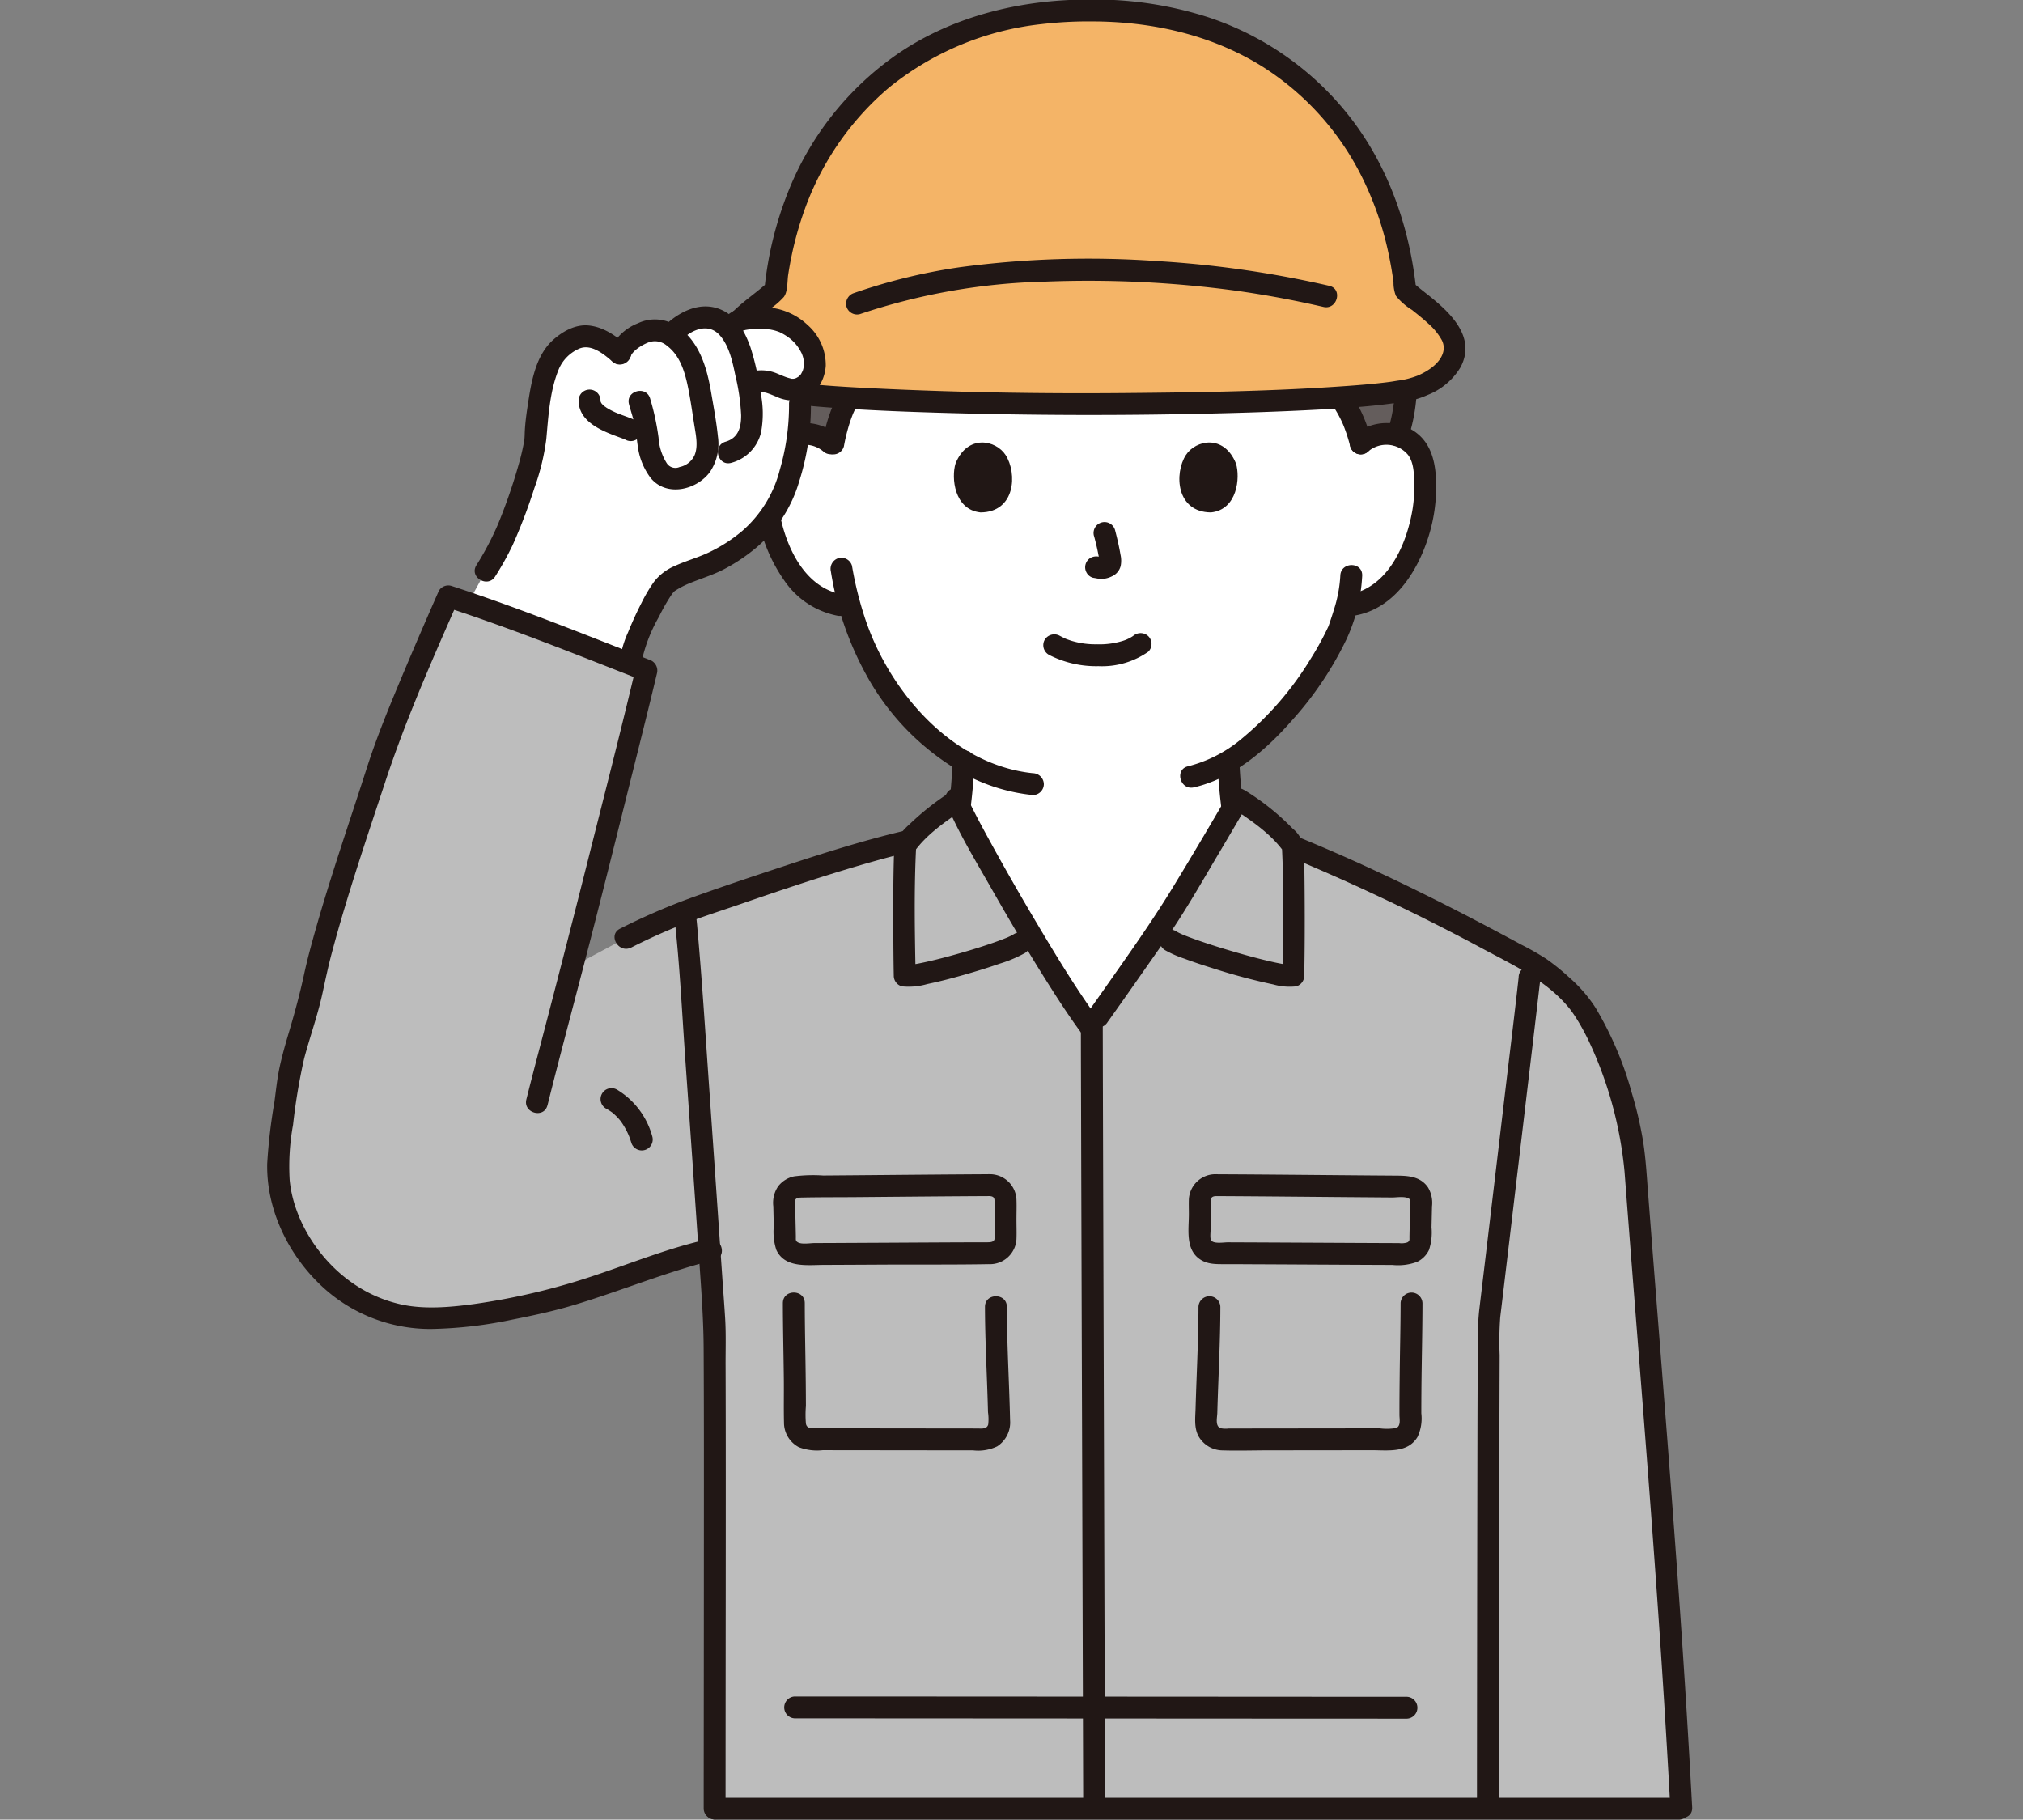 <svg xmlns="http://www.w3.org/2000/svg" xmlns:xlink="http://www.w3.org/1999/xlink" width="348" height="313" viewBox="0 0 348 313">
  <rect x="0" y="0" width="348" height="313" fill="#808080" stroke="none"/>
  <defs>
    <clipPath id="clip-path">
      <rect id="長方形_385" data-name="長方形 385" width="348" height="313" transform="translate(867 957)" fill="none" stroke="#707070" stroke-width="1"/>
    </clipPath>
  </defs>
  <g id="マスクグループ_63" data-name="マスクグループ 63" transform="translate(-867 -957)" clip-path="url(#clip-path)">
    <g id="c" transform="translate(912.965 956.92)">
      <g id="d" transform="translate(-0.001 -0.002)">
        <path id="パス_8493" data-name="パス 8493" d="M123.673,90.6a19.462,19.462,0,0,1,1.521-3.406c-3.306-.2-6.184-.436-8.5-.7a30.99,30.99,0,0,1-.2,6.972c.056-.01.113-.019.169-.027a6.711,6.711,0,0,1,5.822,1.974,31.12,31.12,0,0,1,1.195-4.817Z" transform="translate(-25.151 -18.676)" fill="#645d5c"/>
        <path id="パス_8494" data-name="パス 8494" d="M245.8,85.881c-2.331.411-5.921.765-10.391,1.063a22.623,22.623,0,0,1,3.537,7.932,6.792,6.792,0,0,1,5.436-1.59,6.23,6.23,0,0,1,.907.205,28.155,28.155,0,0,0,1.4-7.737c-.3.055-.6.1-.89.126Z" transform="translate(-50.829 -18.515)" fill="#645d5c"/>
        <path id="パス_8495" data-name="パス 8495" d="M211.757,87.5a6.792,6.792,0,0,1,5.436-1.59,6.417,6.417,0,0,1,4.613,3.067,9.064,9.064,0,0,1,.95,3.648,27.181,27.181,0,0,1-2.771,14.407,17.267,17.267,0,0,1-4.467,5.863,11.45,11.45,0,0,1-5.326,2.4s-.332.051-.913.146c-.437,1.633-.927,3.009-1.167,3.741-1.453,3.942-9.158,16.971-19.1,22.973a62.655,62.655,0,0,0,1.134,11c.642,3.665.441,6.941,5.536,8.781,0,0-.63,29.508-29.46,29.508s-32.923-28.23-32.923-28.23c.627-.267,3.136-1.153,3.473-1.278,4.822-1.748,4.9-4.767,5.442-8.2.031-.188.063-.384.094-.58q.259-1.505.47-3.128c.337-2.62.557-5.373.635-7.922a41.727,41.727,0,0,1-10.716-9.349,46.212,46.212,0,0,1-8.808-17.195l-1.737-.267a11.45,11.45,0,0,1-5.326-2.4,17.267,17.267,0,0,1-4.467-5.863,27.181,27.181,0,0,1-2.771-14.407,9.061,9.061,0,0,1,.95-3.648,6.415,6.415,0,0,1,4.613-3.067,6.8,6.8,0,0,1,5.436,1.59s4.282-35.91,44.241-35.91c46,0,46.935,35.91,46.935,35.91Z" transform="translate(-23.64 -11.138)" fill="#fff"/>
        <path id="パス_8496" data-name="パス 8496" d="M163.323,2.4c-32.754-.16-51.493,21.717-54.185,48.126-2.661,2.5-8.566,5.864-8.484,10.011s5.54,7.008,9.3,7.345c7.991,1.408,30.7,2.155,53.377,2.242,22.675-.086,45.386-.833,53.377-2.242,3.756-.337,9.214-3.2,9.3-7.345s-5.822-7.515-8.484-10.011C214.824,24.115,196.083,2.237,163.322,2.4Z" transform="translate(-21.732 -0.516)" fill="#f4b467"/>
        <path id="パス_8497" data-name="パス 8497" d="M210.119,61.526a180.023,180.023,0,0,0-29.736-4.261,166.758,166.758,0,0,0-33.875,1.071,97.972,97.972,0,0,0-18.133,4.428,1.928,1.928,0,0,0-1.314,2.315,1.9,1.9,0,0,0,2.315,1.314,107.9,107.9,0,0,1,31.94-5.59,189.03,189.03,0,0,1,32.531,1.531q7.7,1.067,15.271,2.821c2.357.543,3.364-3.085,1-3.63h0Z" transform="translate(-27.42 -12.28)" fill="#211715"/>
        <path id="パス_8498" data-name="パス 8498" d="M162.8,0c-11.526-.032-23.184,2.665-32.84,9.143A52.224,52.224,0,0,0,110.9,32.886a61.764,61.764,0,0,0-4.167,17.121l.551-1.331c-3.357,3.1-8.639,5.783-9.021,10.9-.394,5.278,5.6,8.837,10.122,9.536.146.023,1.019.141.681.089.144.022.289.049.433.071.452.072.9.135,1.357.2q1.425.192,2.856.339c2.246.231,4.5.4,6.752.543,6.051.389,12.112.609,18.172.775q21.634.594,43.271.124c6.389-.138,12.777-.332,19.16-.663,4.569-.238,9.153-.507,13.689-1.118.428-.058.855-.117,1.282-.184.169-.027.338-.057.507-.083-.045.007-.3.044-.038.008.277-.038.554-.069.83-.113a14.547,14.547,0,0,0,3.469-1.069,11.525,11.525,0,0,0,5.671-4.755c2.832-5.27-1.893-9.56-5.69-12.561-.835-.659-1.678-1.312-2.46-2.034l.551,1.331c-1.072-10.319-4.469-20.458-10.683-28.842A51.274,51.274,0,0,0,182.979,3.01,63.841,63.841,0,0,0,162.8,0c-2.421.007-2.426,3.771,0,3.764,10.22-.029,20.459,2.164,29.243,7.537a47.475,47.475,0,0,1,17.7,19.645,55.071,55.071,0,0,1,4.378,12.808q.382,1.784.658,3.589c.071.461.13.883.184,1.32a6.236,6.236,0,0,0,.409,2.3,10.9,10.9,0,0,0,2.754,2.415c.958.757,1.916,1.52,2.811,2.352a10.711,10.711,0,0,1,2.238,2.686,2.879,2.879,0,0,1,.33,2.246c-.5,1.89-2.587,3.266-4.383,4.028a14.185,14.185,0,0,1-3.437.865c-.343.053-.685.114-1.029.166l-.483.069c.4-.056-.35.045-.449.056-2.076.256-4.163.434-6.249.587-12.98.958-26.03,1.148-39.039,1.26-14.076.122-28.18-.106-42.241-.782-4.772-.229-9.562-.481-14.306-1.066-.2-.025-.409-.051-.613-.078.359.048-.12-.018-.239-.036-.37-.054-.738-.121-1.108-.177a14.466,14.466,0,0,1-3.32-.819c-1.795-.731-3.929-2.1-4.469-3.964a2.919,2.919,0,0,1,.3-2.355,10.469,10.469,0,0,1,2.142-2.6c.922-.868,1.914-1.658,2.907-2.442a13.716,13.716,0,0,0,2.607-2.224c.687-.927.569-2.691.741-3.815q.268-1.749.635-3.481a58.791,58.791,0,0,1,1.849-6.732A49.3,49.3,0,0,1,128.141,15.18a50.228,50.228,0,0,1,26.3-10.955,69.047,69.047,0,0,1,8.366-.463c2.422.007,2.425-3.757,0-3.764Z" transform="translate(-21.213 0.002)" fill="#211715"/>
        <path id="パス_8499" data-name="パス 8499" d="M208.512,167.093a93.856,93.856,0,0,0,1.552,13.4,10.312,10.312,0,0,0,1.533,4.3,10.03,10.03,0,0,0,4.961,3.507,1.9,1.9,0,0,0,2.315-1.314,1.922,1.922,0,0,0-1.314-2.315,5.627,5.627,0,0,1-3.041-2.3,5.354,5.354,0,0,1-.561-1.538c-.159-.652-.263-1.316-.362-1.979a89.935,89.935,0,0,1-1.319-11.762c-.047-2.419-3.811-2.427-3.764,0h0Z" transform="translate(-45.021 -35.685)" fill="#211715"/>
        <path id="パス_8500" data-name="パス 8500" d="M139.831,189.457c1.759-.727,3.644-1.195,5.334-2.082a8.441,8.441,0,0,0,4.161-4.922,38.258,38.258,0,0,0,1.153-6.427,86.471,86.471,0,0,0,.848-9.491c.08-2.423-3.684-2.42-3.764,0a79.849,79.849,0,0,1-.664,8.138,53.872,53.872,0,0,1-1.03,6.187,4.48,4.48,0,0,1-.9,1.97,6.238,6.238,0,0,1-1.965,1.425c-1.336.644-2.808,1.006-4.178,1.573a1.943,1.943,0,0,0-1.314,2.315,1.893,1.893,0,0,0,2.315,1.314h0Z" transform="translate(-29.677 -35.565)" fill="#211715"/>
        <path id="パス_8501" data-name="パス 8501" d="M143.449,203.224c2.195-3.073,8.363-11.9,9.734-13.836,2.409-3.407,8.391-13.45,12.17-19.879l10.081,3.826c16.445,6.67,28.53,12.963,42.579,20.6a35.043,35.043,0,0,1,6.738,5.347c4.939,4.61,10.312,19.759,11.03,29.194,3.014,39.614,5.95,72.964,7.991,110.988H77.483c.011-21.574.1-77.675-.056-84.168-.029-.232-.355-4.988-.823-11.918-7.45,1.665-20.481,7.048-27.86,8.721-7.01,1.59-14.472,3.22-21.863,2.925-9.009-.359-17.05-6.211-21.248-14.02C.442,231.355,2.787,225.787,3.9,215.773c.659-5.927,3.517-12.716,4.488-17.919,1.807-9.683,9.984-33.431,11.1-36.956,2.634-8.341,10.26-25.607,12.182-29.962,10.661,3.458,23.828,8.706,34.089,12.721-1.822,7.693-9.395,37.765-11.041,44.24-.291,1.144-.939,3.653-1.745,6.759l9.2-4.932c9.219-4.61,12.628-5.34,20.749-8.193,4.447-1.563,18-6.146,27.219-8.341l11.09-2.882c2.3,4.384,5.492,9.914,6.7,12.046,3.4,5.993,9.85,16.7,14.02,22.407l1.5-1.537Z" transform="translate(-0.517 -28.27)" fill="#bdbdbd"/>
        <path id="パス_8502" data-name="パス 8502" d="M222.067,186.3a373.7,373.7,0,0,1,35.142,16.646c5.218,2.783,10.762,5.4,14.545,10.133.142.177.416.559.668.931.292.43.568.87.836,1.316.612,1.022,1.168,2.077,1.689,3.148a67.615,67.615,0,0,1,6.19,22.519q.823,10.793,1.676,21.585c1.079,13.732,2.17,27.462,3.183,41.2s1.948,27.592,2.729,41.4q.147,2.605.288,5.212c.13,2.409,3.895,2.424,3.764,0q-1.137-21.1-2.692-42.176c-1.008-13.926-2.107-27.845-3.2-41.765q-.864-10.985-1.714-21.971c-.234-3.049-.4-6.1-.916-9.12a66.567,66.567,0,0,0-1.859-7.84,59.23,59.23,0,0,0-6.242-14.671,24.58,24.58,0,0,0-4.443-5.135,38.269,38.269,0,0,0-4.02-3.261,46.184,46.184,0,0,0-4.3-2.452c-11.5-6.218-23.153-12.111-35.2-17.2q-2.555-1.08-5.123-2.124a1.894,1.894,0,0,0-2.315,1.314,1.928,1.928,0,0,0,1.314,2.315h0Z" transform="translate(-47.649 -39.42)" fill="#211715"/>
        <path id="パス_8503" data-name="パス 8503" d="M98.142,354.208q.009-19.038.03-38.075c.007-12.692.021-25.443-.024-38.165-.009-2.678.085-5.388-.074-8.063-.143-2.4-.34-4.809-.5-7.212Q96.439,246.25,95.3,229.809c-.641-9.145-1.207-18.3-2.041-27.433-.039-.433-.08-.866-.129-1.3a1.938,1.938,0,0,0-1.882-1.882,1.894,1.894,0,0,0-1.882,1.882c.91,8.117,1.293,16.317,1.869,24.462Q92.442,242.6,93.6,259.673c.352,5.136.746,10.223.773,15.37.064,11.955.044,23.91.039,35.865q-.008,19.866-.031,39.731,0,1.785,0,3.571a1.883,1.883,0,0,0,3.764,0h0Z" transform="translate(-19.293 -43.009)" fill="#211715"/>
        <path id="パス_8504" data-name="パス 8504" d="M272.589,213.935c-.7,6.376-1.494,12.744-2.248,19.113q-1.727,14.58-3.462,29.159-.546,4.583-1.095,9.166a45.316,45.316,0,0,0-.216,5.151c-.074,10.61-.078,21.22-.1,31.831q-.036,21.757-.053,43.513,0,2.5,0,5a1.883,1.883,0,0,0,3.764,0q.021-21.7.049-43.4.026-17.252.089-34.5a57.28,57.28,0,0,1,.1-6.534q.452-3.711.888-7.423,1.691-14.188,3.371-28.377c.865-7.3,1.741-14.6,2.582-21.9.03-.262.06-.525.089-.786a1.893,1.893,0,0,0-1.882-1.882,1.926,1.926,0,0,0-1.882,1.882h0Z" transform="translate(-57.308 -45.785)" fill="#211715"/>
        <path id="パス_8505" data-name="パス 8505" d="M178.517,224.59c0,4.217.016,8.433.027,12.65q.033,12.348.071,24.7.047,15.758.1,31.516.051,16.556.1,33.112.046,14.741.09,29.483l.009,3.133c.007,2.421,3.771,2.426,3.764,0q-.042-14.336-.088-28.672-.051-16.473-.1-32.946-.049-16-.1-32-.039-12.91-.075-25.821-.02-7.21-.035-14.42v-.734a1.883,1.883,0,0,0-3.764,0h0Z" transform="translate(-38.544 -48.1)" fill="#211715"/>
        <path id="パス_8506" data-name="パス 8506" d="M214.182,178.971a46.014,46.014,0,0,0-5-3.6c-2.884,4.951-10.61,18.09-13.9,22.947,1.408.884,2.288,1.442,2.288,1.442,2.674,1.7,19.052,6.493,21.109,6.033.121-6.034.122-18.329-.1-22.389A25.573,25.573,0,0,0,214.182,178.971Z" transform="translate(-42.166 -37.865)" fill="#bdbdbd"/>
        <path id="パス_8507" data-name="パス 8507" d="M144.808,178.678a46.588,46.588,0,0,1,4.019-2.9c1.7,3.978,7.1,13.325,8.762,16.255,1.1,1.941,2.522,4.377,4.082,6.978l-2.1,1.33c-2.674,1.7-17.683,6-19.741,5.539-.121-6.034-.122-18.329.1-22.389a27,27,0,0,1,4.875-4.816Z" transform="translate(-30.175 -37.953)" fill="#bdbdbd"/>
        <path id="パス_8508" data-name="パス 8508" d="M148.8,175.341c2.1,5.132,5.06,9.955,7.8,14.763,2.978,5.229,6.019,10.419,9.219,15.516,1.95,3.106,3.936,6.2,6.1,9.164a1.938,1.938,0,0,0,2.575.675,1.9,1.9,0,0,0,.675-2.575c-3.942-5.413-7.421-11.184-10.838-16.938Q160.2,189,156.31,181.9c-.8-1.458-1.593-2.923-2.355-4.4-.31-.6-.616-1.21-.911-1.821-.134-.279-.267-.558-.4-.84q-.087-.192-.173-.383c-.167-.374.111.276-.045-.107a1.942,1.942,0,0,0-2.315-1.314,1.893,1.893,0,0,0-1.314,2.315h0Z" transform="translate(-32.107 -37.343)" fill="#211715"/>
        <path id="パス_8509" data-name="パス 8509" d="M204.24,173.9c-3.168,5.438-6.369,10.859-9.651,16.23-2.717,4.447-5.635,8.706-8.626,12.969-1.934,2.756-3.862,5.517-5.818,8.257a1.9,1.9,0,0,0,.675,2.575,1.923,1.923,0,0,0,2.575-.675c3.259-4.566,6.458-9.173,9.683-13.763,3.463-4.931,6.458-10.224,9.533-15.4q2.457-4.136,4.879-8.293a1.883,1.883,0,0,0-3.25-1.9h0Z" transform="translate(-38.838 -37.35)" fill="#211715"/>
        <path id="パス_8510" data-name="パス 8510" d="M147.25,173.713a46.163,46.163,0,0,0-7.022,5.518,13.881,13.881,0,0,0-2.438,2.8,6.377,6.377,0,0,0-.327,2.762c-.128,4.434-.121,8.874-.1,13.31.009,2.423.028,4.846.076,7.268a1.908,1.908,0,0,0,1.382,1.814,11.489,11.489,0,0,0,4.4-.4c2.061-.424,4.1-.961,6.126-1.533,2.112-.6,4.214-1.238,6.287-1.963a22.191,22.191,0,0,0,4.373-1.836c2.056-1.273.168-4.53-1.9-3.25a7.524,7.524,0,0,1-.692.372c-.111.053-.223.1-.335.154-.479.226.134-.048-.191.084-.745.3-1.5.58-2.256.846-2,.7-4.03,1.322-6.07,1.9-1.954.555-3.921,1.075-5.907,1.5-.749.161-1.5.307-2.258.419.579-.085-.245.021-.411.029-.4.018-.658-.054-.17.041l1.382,1.814c-.146-7.442-.292-14.952.1-22.389l-.257.95c1.981-2.76,5.227-5.094,8.111-6.967,2.024-1.315.14-4.574-1.9-3.25h0Z" transform="translate(-29.656 -37.439)" fill="#211715"/>
        <path id="パス_8511" data-name="パス 8511" d="M208.978,176.964c2.884,1.873,6.13,4.207,8.111,6.967l-.257-.95c.39,7.437.244,14.947.1,22.389l1.382-1.814c-.209.041.594.026.2-.037a2.932,2.932,0,0,0-.322-.007c-.131-.005-.26-.024-.39-.033-.531-.035.289.051-.078-.009q-1.217-.2-2.42-.471c-2.16-.484-4.3-1.065-6.425-1.68-2.181-.632-4.353-1.305-6.5-2.055-.844-.295-1.681-.605-2.51-.94-.329-.133.318.153-.165-.071-.14-.065-.282-.127-.422-.194a7.211,7.211,0,0,1-.637-.343c-2.065-1.279-3.957,1.976-1.9,3.25a18.523,18.523,0,0,0,3.283,1.442c1.6.6,3.233,1.135,4.867,1.646a103.929,103.929,0,0,0,10.478,2.806,10.313,10.313,0,0,0,3.931.328,1.9,1.9,0,0,0,1.382-1.814c.089-4.519.1-9.042.072-13.562-.012-2.115-.031-4.23-.082-6.345-.019-.76-.024-1.525-.078-2.283a5.4,5.4,0,0,0-1.9-3.13,42.636,42.636,0,0,0-7.832-6.336c-2.037-1.324-3.926,1.934-1.9,3.25h0Z" transform="translate(-42.29 -37.44)" fill="#211715"/>
        <path id="パス_8512" data-name="パス 8512" d="M79.058,202.469a104.362,104.362,0,0,1,9.992-4.437c2.961-1.107,5.976-2.066,8.964-3.1,5.64-1.948,11.291-3.853,17-5.6,3.826-1.167,7.672-2.282,11.563-3.214,2.355-.564,1.357-4.194-1-3.63-6.893,1.65-13.67,3.805-20.4,6.026-5.495,1.814-11.005,3.641-16.44,5.627a112.607,112.607,0,0,0-11.579,5.071c-2.168,1.081-.263,4.328,1.9,3.25h0Z" transform="translate(-16.453 -39.39)" fill="#211715"/>
        <path id="パス_8513" data-name="パス 8513" d="M74.069,242.337a9.818,9.818,0,0,1,.951.592,2.253,2.253,0,0,0,.212.154c-.111-.059-.329-.261-.094-.07q.22.179.43.372a9.841,9.841,0,0,1,.716.731c.113.127.22.26.328.39.242.292-.265-.368-.046-.058.049.069.1.137.149.207a12.472,12.472,0,0,1,1.055,1.816c.074.156.144.314.215.471.153.342-.129-.323-.049-.114.031.081.065.161.1.242.139.358.264.721.381,1.088a1.882,1.882,0,0,0,3.629-1,13.542,13.542,0,0,0-6.073-8.07,1.882,1.882,0,1,0-1.9,3.25h0Z" transform="translate(-15.795 -51.571)" fill="#211715"/>
        <path id="パス_8514" data-name="パス 8514" d="M206.874,261.466c6.821.033,13.643.1,20.464.158q4.942.042,9.884.079c.708,0,2.723-.324,3.036.46a3.893,3.893,0,0,1-.007,1.079q-.019.85-.038,1.7c-.027,1.154-.054,2.308-.076,3.462-.01.516.1.786-.381,1.032a3.263,3.263,0,0,1-1.416.114q-1.591,0-3.182-.01-4.322-.018-8.644-.042-8.809-.046-17.617-.082c-.7,0-2.42.3-2.87-.33-.263-.368-.074-1.669-.074-2.218v-3.985c0-.815-.121-1.378.922-1.419,2.414-.093,2.426-3.858,0-3.764a4.581,4.581,0,0,0-4.686,4.28c-.035.859,0,1.727,0,2.586,0,2.571-.606,5.9,1.742,7.656,1.37,1.022,2.951.953,4.563.957q2.038,0,4.076.014,5.228.022,10.455.051,5.08.026,10.159.051,2.01.009,4.021.016a9.364,9.364,0,0,0,4.247-.532,4.353,4.353,0,0,0,2.04-2.043,9.553,9.553,0,0,0,.44-3.877c.027-1.205.056-2.411.082-3.616a5.191,5.191,0,0,0-.692-3.279c-1.309-1.9-3.386-2.006-5.476-2.02q-2.551-.018-5.1-.038c-8.624-.07-17.247-.161-25.871-.2-2.422-.012-2.425,3.752,0,3.764Z" transform="translate(-43.641 -55.641)" fill="#211715"/>
        <path id="パス_8515" data-name="パス 8515" d="M238.929,285.482c-.005,3.964-.108,7.93-.152,11.894-.027,2.449-.051,4.9-.045,7.349,0,.721.283,1.93-.6,2.241a9.709,9.709,0,0,1-2.812.049l-16.58.019-7.85.009-1.529,0a4.411,4.411,0,0,1-1.388-.045c-.979-.352-.6-1.827-.576-2.623.164-6.083.518-12.171.526-18.257a1.883,1.883,0,0,0-3.764,0c-.008,5.826-.338,11.655-.5,17.477-.045,1.579-.274,3.26.474,4.717a4.792,4.792,0,0,0,4.225,2.5c2.519.077,5.053,0,7.573-.008l18.064-.02c2.777,0,6.151.513,7.835-2.264a7.478,7.478,0,0,0,.663-4.086q0-1.9.016-3.8c.038-5.049.176-10.1.183-15.147a1.883,1.883,0,0,0-3.764,0h0Z" transform="translate(-43.958 -61.247)" fill="#211715"/>
        <path id="パス_8516" data-name="パス 8516" d="M148.183,257.7c-7.7.038-15.4.116-23.1.18q-2.733.022-5.467.044a25.688,25.688,0,0,0-5.011.147,4.673,4.673,0,0,0-2.726,1.7,5.042,5.042,0,0,0-.84,3.47c.024,1.148.053,2.295.078,3.442a10.076,10.076,0,0,0,.444,4.051c1.47,3.133,5.295,2.58,8.15,2.569q4.909-.019,9.818-.047c6.19-.032,12.386.027,18.574-.081a4.571,4.571,0,0,0,4.762-4.287c.045-1.114,0-2.239,0-3.354,0-1.161.045-2.332,0-3.492a4.576,4.576,0,0,0-4.686-4.344c-2.422-.093-2.418,3.67,0,3.764.913.035.922.439.922,1.162v3.3a26.936,26.936,0,0,1,0,2.858c-.073.67-.855.627-1.516.628-5.6.006-11.207.045-16.811.074q-4.556.024-9.113.046l-3.5.014c-.771,0-2.169.259-2.864-.11-.478-.253-.371-.5-.381-1.032-.022-1.154-.049-2.308-.076-3.462q-.02-.85-.038-1.7a3.587,3.587,0,0,1-.007-1.079c.167-.419.722-.439,1.149-.448,3.045-.064,6.093-.044,9.138-.069,7.7-.064,15.4-.143,23.1-.18,2.421-.012,2.426-3.775,0-3.764Z" transform="translate(-23.974 -55.641)" fill="#211715"/>
        <path id="パス_8517" data-name="パス 8517" d="M113.135,285.482c.006,4.387.122,8.775.165,13.162.024,2.446-.033,4.9.026,7.344a4.783,4.783,0,0,0,2.569,4.28,8.817,8.817,0,0,0,4.086.51l17.649.02,8.243.009a7.552,7.552,0,0,0,4.134-.689,4.9,4.9,0,0,0,2.214-4.507c-.151-6.5-.548-12.994-.557-19.492,0-2.421-3.767-2.426-3.764,0,.008,5.375.3,10.753.464,16.125q.031,1,.058,2a8.179,8.179,0,0,1,.038,2.106c-.234.859-1.212.692-1.9.691l-7.319-.008-16.944-.02-3.4,0c-.748,0-1.635.109-1.8-.808a18.2,18.2,0,0,1,0-3.031q-.006-1.89-.024-3.779c-.042-4.638-.166-9.277-.172-13.915,0-2.421-3.767-2.426-3.764,0h0Z" transform="translate(-24.427 -61.247)" fill="#211715"/>
        <path id="パス_8518" data-name="パス 8518" d="M97.779,398.26h165.8a1.883,1.883,0,0,0,0-3.764H97.779a1.883,1.883,0,0,0,0,3.764Z" transform="translate(-20.719 -85.178)" fill="#211715"/>
        <path id="パス_8519" data-name="パス 8519" d="M115.259,376.041q7.9,0,15.792.005l23.652.013,26.3.016,23.337.013q7.58,0,15.16.006h1.033a1.883,1.883,0,0,0,0-3.764q-6.877,0-13.754-.005l-22.607-.013-26.242-.016-24.26-.013q-8.537,0-17.076-.006h-1.339a1.883,1.883,0,0,0,0,3.764h0Z" transform="translate(-24.493 -80.381)" fill="#211715"/>
        <path id="パス_8520" data-name="パス 8520" d="M247.017,85.312c-.041.67-.1,1.338-.17,2-.02.184-.03.379-.067.561l.031-.223c-.013.093-.026.184-.039.276-.047.319-.1.637-.155.954a23.242,23.242,0,0,1-.924,3.568,1.893,1.893,0,0,0,1.314,2.315,1.928,1.928,0,0,0,2.315-1.314,30.162,30.162,0,0,0,1.461-8.14,1.893,1.893,0,0,0-1.882-1.882,1.925,1.925,0,0,0-1.882,1.882h0Z" transform="translate(-53.032 -18.013)" fill="#211715"/>
        <path id="パス_8521" data-name="パス 8521" d="M240.268,94.22a24.77,24.77,0,0,0-3.623-8.249,1.925,1.925,0,0,0-2.575-.675,1.9,1.9,0,0,0-.675,2.575,20.028,20.028,0,0,1,1.953,3.444l.1.229c.1.232-.137-.339-.042-.1.063.158.129.316.19.475q.2.52.38,1.048c.252.743.469,1.5.663,2.255a1.882,1.882,0,1,0,3.629-1h0Z" transform="translate(-50.335 -18.359)" fill="#211715"/>
        <path id="パス_8522" data-name="パス 8522" d="M125.509,95.391a32.192,32.192,0,0,1,.96-3.918c.182-.57.389-1.129.608-1.685.124-.314-.19.433.018-.042.056-.128.114-.255.172-.382q.172-.37.361-.733a1.882,1.882,0,1,0-3.25-1.9,27.581,27.581,0,0,0-2.5,7.66,2.022,2.022,0,0,0,.19,1.45,1.882,1.882,0,0,0,3.439-.449Z" transform="translate(-26.305 -18.529)" fill="#211715"/>
        <path id="パス_8523" data-name="パス 8523" d="M240.3,97.75a4.846,4.846,0,0,1,6.8.628c.957,1.261,1.02,3.059,1.069,4.573a24.388,24.388,0,0,1-.312,4.939c-1.039,6.024-4.241,13.364-10.954,14.51a1.9,1.9,0,0,0-1.314,2.315,1.925,1.925,0,0,0,2.315,1.314c6.756-1.153,10.783-7.46,12.706-13.533a28.566,28.566,0,0,0,1.291-10.249c-.2-3.328-1.156-6.473-4.212-8.227a8.755,8.755,0,0,0-10.05,1.069,1.9,1.9,0,0,0,0,2.661,1.92,1.92,0,0,0,2.661,0h0Z" transform="translate(-50.856 -20.057)" fill="#211715"/>
        <path id="パス_8524" data-name="パス 8524" d="M227.849,125.887a23.081,23.081,0,0,1-1.106,5.866c-.213.712-.448,1.418-.685,2.122q-.1.294-.2.586c-.027.077-.062.151-.09.228-.118.324.185-.4.021-.05a49.385,49.385,0,0,1-2.981,5.459,54.6,54.6,0,0,1-12.078,13.966,23.157,23.157,0,0,1-9.077,4.614c-2.36.541-1.361,4.171,1,3.63,6.732-1.544,12.371-6.386,16.821-11.455a58.648,58.648,0,0,0,9.418-13.988,29.476,29.476,0,0,0,2.722-10.977c.078-2.423-3.686-2.42-3.764,0h0Z" transform="translate(-43.249 -26.788)" fill="#211715"/>
        <path id="パス_8525" data-name="パス 8525" d="M121.389,95.084a8.717,8.717,0,0,0-8.819-1.642c-3.263,1.291-4.9,4.025-5.318,7.415a27.734,27.734,0,0,0,4.857,19.193,14.409,14.409,0,0,0,9.015,5.975,1.937,1.937,0,0,0,2.315-1.314,1.9,1.9,0,0,0-1.314-2.315c-6.713-1.146-9.915-8.486-10.954-14.51a24.4,24.4,0,0,1-.312-4.94c.049-1.512.114-3.314,1.069-4.573a4.845,4.845,0,0,1,6.8-.628,1.93,1.93,0,0,0,2.661,0,1.9,1.9,0,0,0,0-2.661h0Z" transform="translate(-23.116 -20.053)" fill="#211715"/>
        <path id="パス_8526" data-name="パス 8526" d="M123.659,124.846A54.586,54.586,0,0,0,130.537,144a43.462,43.462,0,0,0,16.476,15.872,31.521,31.521,0,0,0,11.4,3.413,1.894,1.894,0,0,0,1.882-1.882,1.924,1.924,0,0,0-1.882-1.882c-13.7-1.414-24.379-13.685-28.678-26.034a60.857,60.857,0,0,1-2.446-9.644,1.9,1.9,0,0,0-2.315-1.314,1.924,1.924,0,0,0-1.314,2.315h0Z" transform="translate(-26.692 -26.442)" fill="#211715"/>
        <g id="e" transform="translate(34.651 52.788)">
          <path id="パス_8527" data-name="パス 8527" d="M50.568,106.965c2.407-5.6,5.07-13.928,5.134-16.786a48.4,48.4,0,0,1,1.6-10.216c.767-3.011,1.966-5.032,5.058-6.553,2.769-1.361,5.659.623,7.864,2.551.623-1.861,3.343-3.573,5.222-3.988a4.729,4.729,0,0,1,3.542.832L80,71.789c3.585-3.088,6.934-2.478,8.907-.109l.155.187.942-1.166c.873-1.08,5.267-1,6.923-.642a9.375,9.375,0,0,1,6.362,5.3c.979,2.348.467,5.594-2.243,6.615L100.98,82c.859,6.062-1.091,13.2-1.468,14.529a21.893,21.893,0,0,1-4.984,9.409,27.579,27.579,0,0,1-7.7,5.654c-2.679,1.368-5.943,1.96-8.391,3.76-1.655,1.217-5.853,10.145-6.245,12.83,0,0-.053.361-.136.946-8.607-3.375-19.055-7.5-27.866-10.422l2.953-5.386,1.811-2.977c.5-.9,1.048-2.064,1.612-3.374Z" transform="translate(-44.193 -67.833)" fill="#fff"/>
          <path id="パス_8528" data-name="パス 8528" d="M90.675,72.61c1.87-1.562,4.327-2.29,6.083-.3,1.607,1.825,2.18,4.556,2.656,6.866a36.168,36.168,0,0,1,1,6.851c.016,2.09-.487,3.933-2.678,4.568-2.322.673-1.335,4.306,1,3.63A7.165,7.165,0,0,0,103.841,89a17.7,17.7,0,0,0-.164-7.228,42.366,42.366,0,0,0-1.656-7.413c-.863-2.448-2.189-5.01-4.592-6.257-3.3-1.712-6.751-.379-9.414,1.846a1.9,1.9,0,0,0,0,2.661,1.923,1.923,0,0,0,2.661,0h0Z" transform="translate(-53.537 -67.323)" fill="#211715"/>
          <path id="パス_8529" data-name="パス 8529" d="M103.438,71.55c.288-.324-.287.2-.037.014.056-.042.129-.055.185-.095-.341.242-.28.09-.129.064s.333-.1.5-.136c.136-.031.837-.122.365-.077a19.5,19.5,0,0,1,2.664-.083c.394.016.785.048,1.176.088.5.051-.329-.076.111.018.212.045.425.084.635.141.252.068.5.151.746.242.365.133.175.074.1.039.121.055.241.114.359.174q.358.183.7.4c.114.071.227.146.338.222-.009-.006.447.336.268.192a7.186,7.186,0,0,1,1.966,2.285c.111.2.216.4.307.612-.126-.289.07.226.1.332.061.208.1.419.149.63.078.354.006.06,0-.016.013.163.026.325.029.488,0,.218-.01.433-.024.649.024-.408-.035.17-.065.294a4.977,4.977,0,0,1-.191.608c.144-.372-.143.228-.2.326-.029.048-.231.311-.084.131s-.074.074-.113.111c-.078.074-.155.149-.234.223-.2.191.233-.143-.01.006-.1.059-.191.119-.288.176-.042.024-.364.176-.169.094s-.152.045-.2.058c-.156.043-.379.049-.1.036-.114.005-.227,0-.34,0-.439.022.252.1-.176-.02-.254-.069-.506-.129-.755-.215-.541-.185-1.062-.423-1.592-.636a6.927,6.927,0,0,0-3.938-.479,1.9,1.9,0,0,0-1.314,2.315,1.923,1.923,0,0,0,2.315,1.314c-.341.063.023,0,.121,0,.147,0,.291,0,.438.017-.364-.038.329.094.447.129.607.181,1.186.443,1.77.682a6.685,6.685,0,0,0,3.869.544c2.778-.546,4.421-3.222,4.592-5.88a9.173,9.173,0,0,0-3.11-7.01,11.192,11.192,0,0,0-6.941-3.043,17.2,17.2,0,0,0-3.5.062,5.283,5.283,0,0,0-3.393,1.313,1.926,1.926,0,0,0,0,2.661,1.9,1.9,0,0,0,2.661,0h0Z" transform="translate(-56.295 -67.352)" fill="#211715"/>
          <path id="パス_8530" data-name="パス 8530" d="M106.512,88.268a39.631,39.631,0,0,1-1.588,11.29,20.659,20.659,0,0,1-6.441,10.5,26.569,26.569,0,0,1-5.538,3.6c-1.954.968-4.088,1.52-6.069,2.435a8.792,8.792,0,0,0-3.63,2.78,26.508,26.508,0,0,0-2.093,3.542c-.861,1.669-1.636,3.383-2.345,5.122a17.573,17.573,0,0,0-1.226,3.767,1.94,1.94,0,0,0,1.314,2.315,1.9,1.9,0,0,0,2.315-1.314,26.554,26.554,0,0,1,2.929-7.471,31.862,31.862,0,0,1,2.086-3.677q.132-.193.27-.383c-.033.045-.251.3-.04.053a4.191,4.191,0,0,1,.381-.41c.04-.035.543-.346.812-.5a14.453,14.453,0,0,1,1.556-.764c2.074-.871,4.231-1.492,6.227-2.548a30.991,30.991,0,0,0,5.712-3.884,23.657,23.657,0,0,0,7.113-11.157,42.892,42.892,0,0,0,2.017-13.291c-.038-2.42-3.8-2.427-3.764,0h0Z" transform="translate(-51.395 -71.453)" fill="#211715"/>
          <path id="パス_8531" data-name="パス 8531" d="M78.429,84.809c.344,1.212.735,2.415,1.012,3.645.255,1.134.3,2.3.483,3.445a11.5,11.5,0,0,0,2.228,5.553c2.7,3.3,7.871,2.108,10.191-1.023a8.662,8.662,0,0,0,1.379-6.084c-.256-2.536-.738-5.084-1.167-7.6-.722-4.225-1.985-8.674-5.667-11.255a6.772,6.772,0,0,0-6.9-.663,8.84,8.84,0,0,0-4.93,4.737,1.9,1.9,0,0,0,1.314,2.315,1.923,1.923,0,0,0,2.315-1.314c.391-1.034,1.922-1.955,2.958-2.383a3.159,3.159,0,0,1,3.346.557c2.549,1.9,3.286,5.424,3.825,8.369.344,1.88.6,3.778.91,5.663.256,1.531.581,3.355-.028,4.773a3.583,3.583,0,0,1-2.558,2.018,1.769,1.769,0,0,1-2.231-.671,9.33,9.33,0,0,1-1.4-4.366,43.214,43.214,0,0,0-1.445-6.722c-.66-2.326-4.293-1.338-3.63,1h0Z" transform="translate(-50.837 -67.941)" fill="#211715"/>
          <path id="パス_8532" data-name="パス 8532" d="M71.844,75.016c-1.934-1.672-4.1-3.263-6.722-3.52-2.269-.221-4.426.994-6.077,2.453-3.181,2.81-3.855,7.7-4.454,11.664-.2,1.312-.365,2.631-.442,3.956-.024.409-.024.819-.051,1.227-.005.084-.015.168-.02.252-.031.541.034-.144-.025.216a38.311,38.311,0,0,1-.948,4.08,94.677,94.677,0,0,1-3.617,10.444,50.258,50.258,0,0,1-3.68,6.965c-1.262,2.075,1.992,3.968,3.25,1.9a50.134,50.134,0,0,0,2.99-5.368A93.706,93.706,0,0,0,55.8,99.436a39.514,39.514,0,0,0,2.043-8.388c.362-3.97.588-8.186,2.107-11.937a6.716,6.716,0,0,1,3.384-3.554c2.109-1.037,4.327.8,5.852,2.121,1.824,1.577,4.5-1.073,2.661-2.661h0Z" transform="translate(-44.48 -68.218)" fill="#211715"/>
          <path id="パス_8533" data-name="パス 8533" d="M68.322,87.463c.016,3.622,3.941,5.187,6.787,6.238.306.113.612.224.917.34.129.049.258.1.387.153.2.079-.527-.24-.225-.093.053.025.106.049.158.074a1.882,1.882,0,1,0,1.9-3.25c-1.08-.528-2.246-.87-3.357-1.324a1.732,1.732,0,0,0-.217-.089,2.141,2.141,0,0,0,.268.113l-.109-.047q-.236-.1-.47-.214c-.309-.147-.613-.3-.91-.475q-.2-.116-.394-.242a2.341,2.341,0,0,0-.4-.28c.1.035.388.31.151.112-.056-.046-.11-.093-.164-.142a4.482,4.482,0,0,1-.324-.322c-.014-.016-.151-.184-.155-.182s.257.36.192.247c-.022-.038-.052-.073-.076-.11-.085-.129-.146-.268-.223-.4-.029-.049.173.5.083.177-.02-.074-.043-.146-.06-.22-.007-.032-.012-.065-.02-.1-.057-.219.049.293.039.3a1.243,1.243,0,0,0-.013-.271,1.882,1.882,0,0,0-3.764,0h0Z" transform="translate(-49.403 -71.265)" fill="#211715"/>
        </g>
        <path id="パス_8534" data-name="パス 8534" d="M48.219,217.95c2.315-9.255,4.8-18.469,7.185-27.707,2.564-9.935,5.033-19.9,7.518-29.85,1.393-5.581,2.8-11.158,4.131-16.756a1.94,1.94,0,0,0-1.314-2.315c-11.291-4.417-22.553-8.97-34.089-12.721a1.887,1.887,0,0,0-2.125.865q-3.064,6.944-6.014,13.935c-2.282,5.44-4.574,10.91-6.376,16.532-3.016,9.414-6.267,18.747-8.946,28.268-.677,2.408-1.331,4.828-1.857,7.274-.721,3.346-1.61,6.6-2.587,9.885-.6,2-1.172,4.006-1.613,6.046-.428,1.985-.624,3.995-.894,6A93.923,93.923,0,0,0,0,228.008c-.147,7.463,3.226,14.8,8.4,20.094a27.332,27.332,0,0,0,19.842,8.325A73.266,73.266,0,0,0,42.2,254.811c3.608-.713,7.213-1.485,10.734-2.552,6.682-2.024,13.184-4.6,19.88-6.581,1.339-.4,2.688-.763,4.053-1.06,2.366-.515,1.364-4.145-1-3.629-6.415,1.4-12.595,3.888-18.8,5.983a115.1,115.1,0,0,1-21.557,5.179c-3.938.525-8.184.915-12.112.134a23.448,23.448,0,0,1-9.218-4.111C8.749,244.227,4.5,237.547,3.864,230.8a39.721,39.721,0,0,1,.582-9.476,102.411,102.411,0,0,1,1.9-11.368c.994-3.778,2.342-7.468,3.166-11.289.5-2.3.981-4.588,1.587-6.863,2.655-9.972,6-19.754,9.229-29.548s7.337-19.275,11.483-28.715q.479-1.089.959-2.177l-2.125.865c11.535,3.751,22.8,8.3,34.089,12.721l-1.314-2.315c-2.644,11.15-5.5,22.253-8.3,33.366q-3.413,13.562-6.946,27.092c-1.2,4.617-2.434,9.227-3.592,13.855-.588,2.35,3.041,3.353,3.63,1h0Z" transform="translate(0.001 -27.751)" fill="#211715"/>
        <g id="f" transform="translate(118.125 76.197)">
          <path id="パス_8535" data-name="パス 8535" d="M171.193,142.708a17.8,17.8,0,0,0,8.574,1.977,13.886,13.886,0,0,0,8.574-2.495,1.892,1.892,0,0,0,0-2.661,1.93,1.93,0,0,0-2.661,0c.546-.425.036-.04-.1.049-.176.113-.358.217-.543.314-.111.058-.723.328-.294.155q-.369.149-.749.272a13.567,13.567,0,0,1-4.505.6,14.152,14.152,0,0,1-4.3-.579c-.274-.082-.542-.18-.812-.273-.089-.031-.174-.07-.262-.1.465.172.065.029-.024-.013q-.5-.236-.994-.5a1.923,1.923,0,0,0-2.575.675,1.9,1.9,0,0,0,.675,2.575h0Z" transform="translate(-154.889 -106.208)" fill="#211715"/>
          <path id="パス_8536" data-name="パス 8536" d="M180.978,117.013a41.183,41.183,0,0,1,.969,4.434l-.067-.5a2.666,2.666,0,0,1,.016.612l.067-.5a1.454,1.454,0,0,1-.067.275l.19-.449a1.113,1.113,0,0,1-.1.177l.294-.381a.893.893,0,0,1-.145.143l.381-.294a2.837,2.837,0,0,1-.351.186l.449-.19a2.562,2.562,0,0,1-.592.173l.5-.067a2.4,2.4,0,0,1-.556,0l.5.067c-.209-.029-.415-.08-.625-.108a2.081,2.081,0,0,0-1.45.19,1.881,1.881,0,0,0-.675,2.574,1.8,1.8,0,0,0,1.124.865c.442.06.871.173,1.32.193a4.152,4.152,0,0,0,1.9-.446,2.663,2.663,0,0,0,1.5-1.763,4.59,4.59,0,0,0-.021-1.944c-.242-1.429-.572-2.844-.939-4.245a1.882,1.882,0,1,0-3.629,1h0Z" transform="translate(-156.875 -100.945)" fill="#211715"/>
          <path id="パス_8537" data-name="パス 8537" d="M150.935,100.795c-.74,2.406-.258,7.941,4.3,8.412,6.025-.036,6.346-6.728,4.317-9.874-1.661-2.576-6.543-3.648-8.618,1.462Z" transform="translate(-150.653 -97.179)" fill="#211715"/>
          <path id="パス_8538" data-name="パス 8538" d="M209.862,100.794c.74,2.406.258,7.941-4.3,8.412-6.025-.036-6.346-6.728-4.318-9.875,1.661-2.576,6.543-3.648,8.618,1.462Z" transform="translate(-161.334 -97.178)" fill="#211715"/>
        </g>
      </g>
    </g>
  </g>
</svg>
